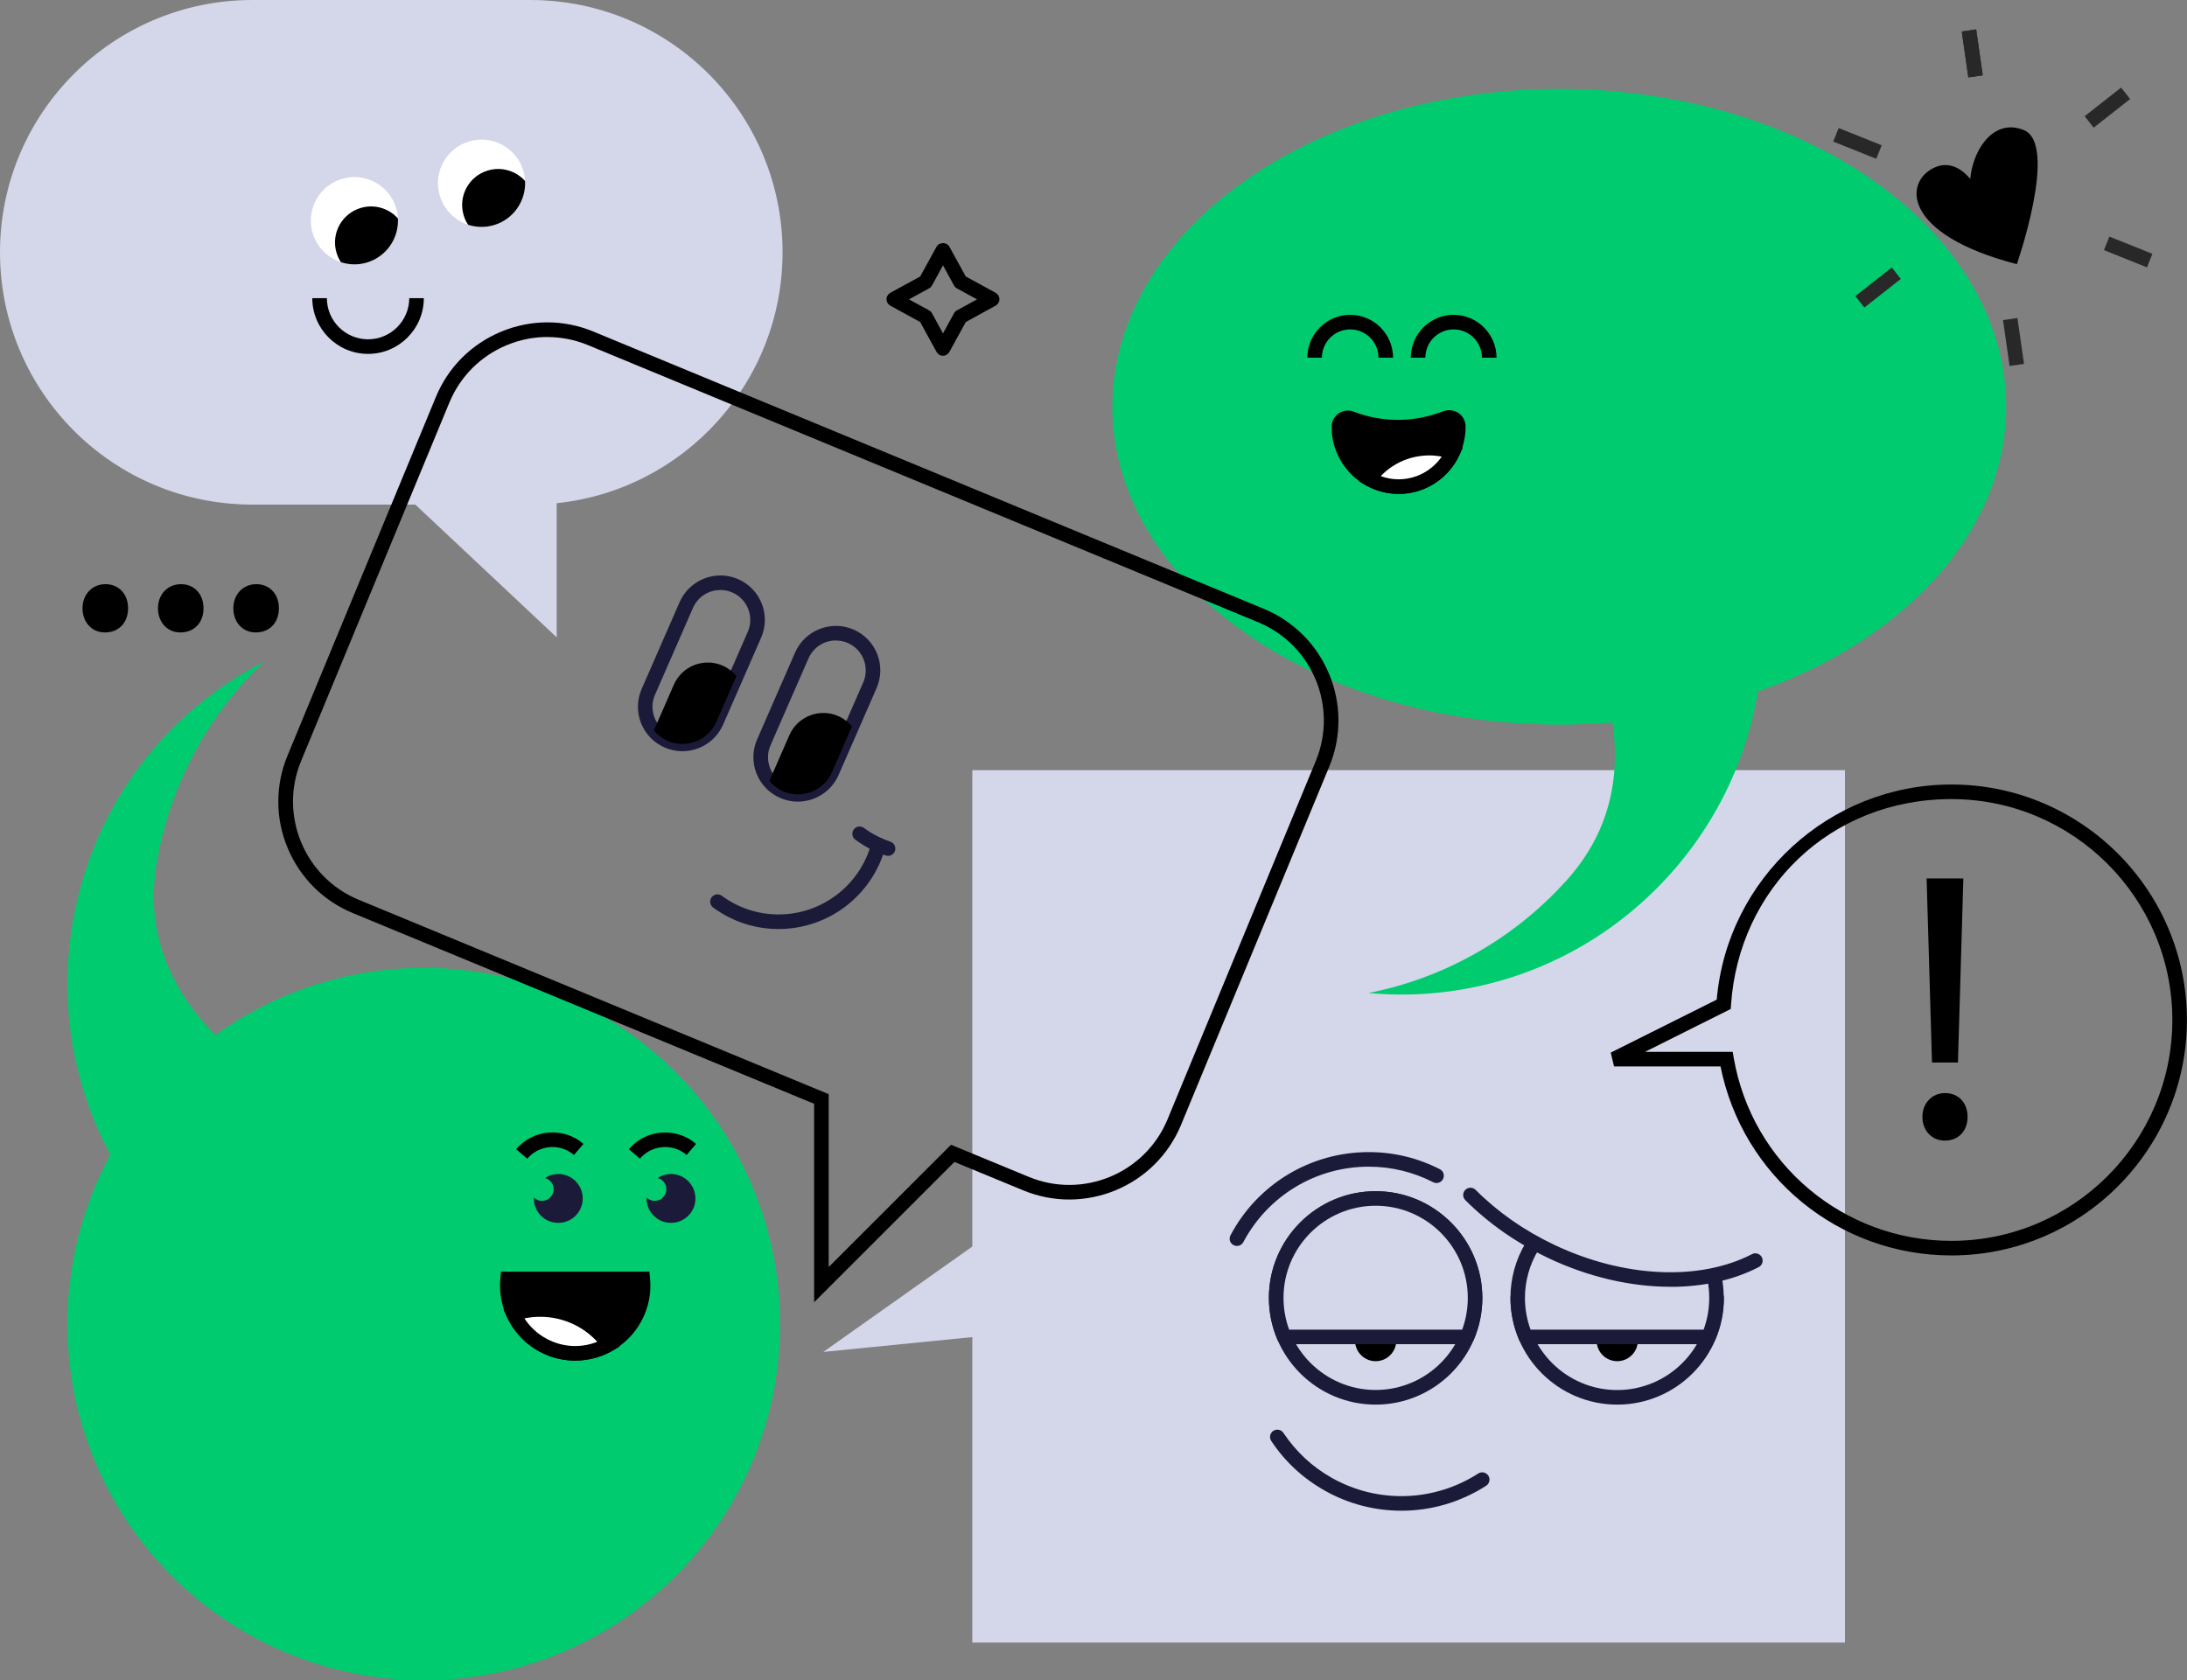 <svg xmlns="http://www.w3.org/2000/svg" id="Camada_2" data-name="Camada 2" viewBox="0 0 300.01 230.57"><rect x="0" y="0" width="300.01" height="230.57" fill="#808080" stroke="none"/><defs><style>      .cls-1 {        fill: #1c1a39;      }      .cls-2 {        fill: #00cc6f;      }      .cls-3 {        fill: #fff;      }      .cls-4 {        fill: #282828;      }      .cls-5 {        fill: #d4d6e9;      }    </style></defs><g id="Layer_2" data-name="Layer 2"><g><polygon class="cls-5" points="188.33 132.17 112.94 185.51 198.3 177.01 188.33 132.17"></polygon><rect class="cls-5" x="133.38" y="105.68" width="119.71" height="119.71"></rect><path class="cls-2" d="M226.01,51.22c-11.69-10.57-43.46-5.85-35.51,1.33,19.82,17.92,42.57,48.15,24.37,68.29-7.47,8.26-17.06,13.43-27.14,15.42,14.89,1.4,30.32-4.08,41.23-16.14,18.2-20.14,16.88-50.99-2.94-68.9Z"></path><path class="cls-2" d="M49.29,183.16c15.53,2.68,39.86-18.28,29.31-20.1-26.33-4.55-61.72-17.96-57.09-44.7,1.9-10.97,7.24-20.47,14.7-27.54-13.33,6.77-23.45,19.65-26.22,35.67-4.62,26.75,12.97,52.12,39.3,56.67Z"></path><ellipse class="cls-2" cx="213.9" cy="55.82" rx="61.31" ry="43.62"></ellipse><path class="cls-5" d="M34.62,0h38.11c19.12,0,34.62,15.5,34.62,34.62h0c0,17.89-13.57,32.61-30.98,34.43v18.41l-19.4-18.22h-22.36C15.5,69.25,0,53.74,0,34.62h0C0,15.5,15.5,0,34.62,0Z"></path><path d="M276.67,36.25s5.74-16.48.94-18.41c-5.98-2.4-9.16,7.72-6.31,11.1s-.49-8.39-5.91-5.96c-4.23,1.9-4.54,9.16,11.28,13.27Z"></path><g><rect class="cls-4" x="269.55" y="4.15" width="2" height="6.36" transform="translate(1.69 38.38) rotate(-8.14)"></rect><rect class="cls-4" x="269.55" y="4.15" width="2" height="6.36" transform="translate(1.69 38.38) rotate(-8.14)"></rect><rect class="cls-4" x="253.82" y="16.5" width="2" height="6.36" transform="translate(141.7 248.87) rotate(-68.15)"></rect><rect class="cls-4" x="254.47" y="38.47" width="6.36" height="2" transform="translate(30.57 167.45) rotate(-38.12)"></rect><rect class="cls-4" x="275.21" y="43.74" width="2" height="6.36" transform="translate(-3.86 39.64) rotate(-8.15)"></rect><rect class="cls-4" x="290.93" y="31.4" width="2" height="6.36" transform="translate(151.24 292.69) rotate(-68.16)"></rect><rect class="cls-4" x="285.92" y="13.78" width="6.36" height="2" transform="translate(52.64 181.77) rotate(-38.16)"></rect></g><path d="M129.36,48.82c-.37,0-.7-.2-.88-.52l-2.25-4.11-4.1-2.25c-.32-.18-.52-.51-.52-.88s.2-.7.52-.88l4.1-2.24,2.25-4.1c.35-.64,1.4-.64,1.75,0l2.25,4.1,4.1,2.24c.32.18.52.51.52.88s-.2.7-.52.88l-4.1,2.25-2.25,4.11c-.18.32-.51.52-.88.52ZM124.69,41.08l2.76,1.51c.17.09.31.23.4.4l1.51,2.76,1.51-2.76c.09-.17.23-.31.4-.4l2.76-1.51-2.76-1.51c-.17-.09-.31-.23-.4-.4l-1.51-2.76-1.51,2.76c-.09.17-.23.31-.4.4l-2.76,1.51Z"></path><circle class="cls-2" cx="58.13" cy="181.68" r="48.88" transform="translate(-65.1 36.08) rotate(-22.5)"></circle><g><g><g><path d="M88.22,176.38c0,5.14-4.17,9.31-9.31,9.31s-9.31-4.17-9.31-9.31c0-.3.02-.6.05-.9h18.54c.03.3.05.6.05.9Z"></path><path d="M78.9,186.7c-5.69,0-10.31-4.63-10.31-10.31,0-.34.02-.67.05-1l.09-.9h20.35l.09.9c.03.33.05.66.05,1,0,5.69-4.63,10.31-10.31,10.31ZM70.59,176.48c.05,4.54,3.76,8.21,8.31,8.21s8.26-3.68,8.31-8.21h-16.63Z"></path></g><g><path class="cls-3" d="M70.45,180.28c1.15-.38,2.37-.59,3.65-.59,3.87,0,7.29,1.88,9.42,4.78-1.36.78-2.94,1.23-4.62,1.23-3.75,0-6.98-2.22-8.45-5.42Z"></path><path d="M78.9,186.7c-4.01,0-7.68-2.36-9.36-6l-.47-1.02,1.07-.35c1.29-.42,2.62-.64,3.96-.64,4.01,0,7.84,1.94,10.23,5.18l.67.9-.97.56c-1.56.89-3.33,1.36-5.11,1.36ZM71.94,180.91c1.52,2.33,4.14,3.79,6.96,3.79,1.04,0,2.07-.2,3.04-.58-2.02-2.19-4.82-3.43-7.84-3.43-.72,0-1.44.07-2.16.22Z"></path></g></g><path d="M72.32,158.99l-1.52-1.3c1.14-1.33,2.72-2.14,4.47-2.28,1.75-.14,3.44.41,4.77,1.55l-1.3,1.52c-1.91-1.63-4.78-1.4-6.41.51Z"></path><path class="cls-1" d="M74.35,164.78c.88,0,1.6-.72,1.6-1.6,0-.74-.51-1.36-1.2-1.54.53-.34,1.15-.55,1.83-.55,1.85,0,3.36,1.5,3.36,3.36s-1.5,3.35-3.36,3.35-3.35-1.5-3.35-3.35c0-.04,0-.08,0-.13.29.28.68.46,1.12.46Z"></path><path d="M87.78,158.99l-1.52-1.3c2.34-2.75,6.49-3.07,9.23-.73l-1.3,1.52c-1.91-1.63-4.78-1.4-6.41.51Z"></path><path class="cls-1" d="M89.81,164.78c.88,0,1.6-.72,1.6-1.6,0-.74-.51-1.36-1.2-1.54.53-.34,1.15-.55,1.83-.55,1.85,0,3.36,1.5,3.36,3.36s-1.5,3.35-3.36,3.35-3.35-1.5-3.35-3.35c0-.04,0-.08,0-.13.29.28.68.46,1.12.46Z"></path></g><g><g><g><path d="M183.67,58.59c0,4.52,3.66,8.19,8.19,8.19s8.19-3.67,8.19-8.19c0-.02,0-.04,0-.06,0-.85-.84-1.45-1.65-1.17l-.72.25c-4,1.41-8.37,1.34-12.33-.18h0c-.81-.31-1.68.28-1.68,1.15h0Z"></path><path d="M191.86,67.77c-5.07,0-9.19-4.12-9.19-9.19h0c0-.75.36-1.43.97-1.85.61-.42,1.38-.51,2.07-.24,3.73,1.44,7.86,1.5,11.64.17l.72-.25c.68-.24,1.44-.13,2.03.28.59.42.95,1.1.95,1.83,0,5.13-4.12,9.25-9.19,9.25ZM184.91,58.34c-.06,0-.1.02-.13.04-.05.03-.1.09-.1.19h-1s1,0,1,0c0,3.96,3.22,7.19,7.19,7.19s7.19-3.22,7.19-7.19c0-.16-.07-.23-.1-.25-.05-.03-.12-.06-.21-.03l-.72.25c-4.22,1.49-8.85,1.42-13.02-.19-.03-.01-.06-.02-.09-.02Z"></path></g><g><path class="cls-3" d="M199.29,62.01c-1.01-.33-2.09-.52-3.21-.52-3.4,0-6.41,1.66-8.28,4.2,1.2.69,2.58,1.08,4.06,1.08,3.3,0,6.13-1.96,7.43-4.77Z"></path><path d="M191.86,67.77c-1.59,0-3.17-.42-4.56-1.22l-.97-.56.67-.9c2.13-2.88,5.52-4.6,9.09-4.6,1.19,0,2.37.19,3.52.57l1.07.35-.47,1.02c-1.5,3.25-4.77,5.35-8.34,5.35ZM189.4,65.33c.79.29,1.62.44,2.46.44,2.38,0,4.59-1.19,5.92-3.12-.56-.1-1.13-.16-1.69-.16-2.56,0-4.94,1.02-6.68,2.84Z"></path></g></g><path d="M191.1,49.08h-2c0-2.14-1.74-3.88-3.88-3.88s-3.88,1.74-3.88,3.88h-2c0-3.24,2.64-5.88,5.88-5.88s5.88,2.64,5.88,5.88Z"></path><path d="M205.29,49.08h-2c0-2.14-1.74-3.88-3.88-3.88s-3.88,1.74-3.88,3.88h-2c0-3.24,2.64-5.88,5.88-5.88s5.88,2.64,5.88,5.88Z"></path></g><g><path class="cls-1" d="M188.71,192.74c-8.07,0-14.64-6.57-14.64-14.64s6.57-14.64,14.64-14.64,14.64,6.57,14.64,14.64-6.57,14.64-14.64,14.64ZM188.71,165.45c-6.97,0-12.64,5.67-12.64,12.64s5.67,12.64,12.64,12.64,12.64-5.67,12.64-12.64-5.67-12.64-12.64-12.64Z"></path><path class="cls-1" d="M169.68,170.97c-.16,0-.32-.04-.47-.12-.49-.26-.67-.86-.41-1.35,3.73-7.04,11-11.41,18.96-11.41,3.43,0,6.71.79,9.76,2.35.49.25.69.85.43,1.35-.25.49-.85.69-1.35.43-2.76-1.41-5.74-2.13-8.85-2.13-7.22,0-13.8,3.97-17.19,10.35-.18.34-.53.53-.88.53Z"></path><path class="cls-1" d="M192.24,207.3c-3.61,0-7.22-.91-10.49-2.75-2.99-1.68-5.47-3.97-7.36-6.82-.31-.46-.18-1.08.28-1.39.46-.3,1.08-.18,1.39.28,1.72,2.58,3.96,4.67,6.67,6.19,6.29,3.53,13.98,3.29,20.06-.62.46-.3,1.08-.16,1.38.3.3.46.16,1.08-.3,1.38-3.54,2.28-7.58,3.43-11.63,3.43Z"></path><path d="M185.88,183.95c0,1.56,1.27,2.83,2.83,2.83s2.83-1.27,2.83-2.83-1.27-2.83-2.83-2.83-2.83,1.27-2.83,2.83Z"></path><g><path class="cls-5" d="M188.71,164.45c7.54,0,13.64,6.11,13.64,13.64,0,1.9-.39,3.71-1.1,5.36h-25.1c-.7-1.65-1.1-3.46-1.1-5.36,0-7.54,6.11-13.64,13.64-13.64Z"></path><path class="cls-1" d="M201.26,184.45h-25.1c-.4,0-.76-.24-.92-.61-.78-1.83-1.18-3.76-1.18-5.75,0-8.07,6.57-14.64,14.64-14.64s14.64,6.57,14.64,14.64c0,1.99-.4,3.93-1.18,5.75-.16.37-.52.61-.92.61ZM176.84,182.45h23.74c.51-1.4.77-2.86.77-4.36,0-6.97-5.67-12.64-12.64-12.64s-12.64,5.67-12.64,12.64c0,1.5.26,2.96.77,4.36Z"></path></g><path class="cls-1" d="M221.85,192.74c-8.07,0-14.64-6.57-14.64-14.64,0-.55.45-1,1-1s1,.45,1,1c0,6.97,5.67,12.64,12.64,12.64s12.64-5.67,12.64-12.64c0-.55.45-1,1-1s1,.45,1,1c0,8.07-6.57,14.64-14.64,14.64Z"></path><path d="M219.02,183.95c0,1.56,1.27,2.83,2.83,2.83s2.83-1.27,2.83-2.83-1.27-2.83-2.83-2.83-2.83,1.27-2.83,2.83Z"></path><g><path class="cls-5" d="M235.2,175.28c.19.91.29,1.85.29,2.81,0,1.9-.39,3.71-1.1,5.36h-25.1c-.7-1.65-1.1-3.46-1.1-5.36,0-2.56.71-4.96,1.94-7.01l25.06,4.2Z"></path><path class="cls-1" d="M234.4,184.45h-25.1c-.4,0-.76-.24-.92-.61-.78-1.83-1.18-3.76-1.18-5.75,0-2.66.72-5.26,2.08-7.53.28-.47.9-.63,1.37-.34.47.28.63.9.34,1.37-1.17,1.96-1.8,4.2-1.8,6.5,0,1.5.26,2.96.77,4.36h23.74c.51-1.4.77-2.86.77-4.36,0-.88-.09-1.76-.27-2.61-.11-.54.23-1.07.77-1.18.54-.11,1.07.23,1.18.77.21.99.31,2,.31,3.02,0,1.99-.4,3.93-1.18,5.75-.16.37-.52.61-.92.61Z"></path></g><path class="cls-1" d="M229.14,176.57c-5.42,0-11.25-1.33-16.79-3.96-4.33-2.06-8.14-4.72-11.34-7.93-.39-.39-.39-1.02,0-1.41.39-.39,1.02-.39,1.41,0,3.03,3.04,6.66,5.58,10.78,7.54,9.53,4.52,19.93,5.01,27.14,1.28.49-.25,1.09-.06,1.35.43.25.49.06,1.09-.43,1.35-3.5,1.81-7.67,2.71-12.13,2.71Z"></path></g><g><path class="cls-1" d="M93.61,103.08c-.83,0-1.66-.17-2.44-.51-1.49-.65-2.64-1.85-3.24-3.36-.59-1.52-.56-3.17.09-4.67l5.21-11.92c1.35-3.08,4.95-4.49,8.03-3.15,1.49.65,2.64,1.85,3.24,3.36.59,1.52.56,3.17-.09,4.67l-5.21,11.92c-.65,1.49-1.85,2.64-3.36,3.24-.72.28-1.47.42-2.23.42ZM98.82,80.96c-1.58,0-3.09.92-3.76,2.46l-5.21,11.92c-.44,1-.46,2.12-.06,3.14s1.17,1.82,2.18,2.26c1,.44,2.12.46,3.14.06,1.02-.4,1.82-1.17,2.26-2.18l5.21-11.92c.9-2.07-.04-4.49-2.12-5.4-.53-.23-1.09-.34-1.64-.34Z"></path><path d="M99.14,91.34c-2.58-1.13-5.59.05-6.71,2.63l-2.74,6.27c.49.59,1.12,1.09,1.88,1.42,2.58,1.13,5.59-.05,6.71-2.63l2.74-6.27c-.49-.59-1.12-1.09-1.88-1.42Z"></path></g><g><path class="cls-1" d="M109.44,110c-.81,0-1.64-.16-2.43-.51-1.49-.65-2.64-1.85-3.24-3.36-.59-1.52-.56-3.17.09-4.67l5.21-11.92c1.35-3.08,4.95-4.49,8.03-3.15,1.49.65,2.64,1.85,3.24,3.36.59,1.52.56,3.17-.09,4.67l-5.21,11.92c-1,2.29-3.25,3.66-5.6,3.66ZM114.67,87.88c-1.58,0-3.09.92-3.76,2.46l-5.21,11.92c-.91,2.07.04,4.49,2.11,5.4,2.07.91,4.49-.04,5.4-2.11l5.21-11.92c.9-2.07-.04-4.49-2.12-5.4-.53-.23-1.09-.34-1.64-.34Z"></path><path d="M114.99,98.26c-2.58-1.13-5.59.05-6.71,2.63l-2.74,6.27c.49.59,1.12,1.09,1.88,1.42,2.58,1.13,5.59-.05,6.71-2.63l2.74-6.27c-.49-.59-1.12-1.09-1.88-1.42Z"></path></g><path class="cls-1" d="M106.8,127.48c-3.24,0-6.34-1.02-8.97-2.95-.45-.33-.54-.95-.21-1.4.33-.44.95-.54,1.4-.21,2.28,1.68,4.98,2.56,7.79,2.56,5.96,0,11.2-4.03,12.73-9.8.14-.53.69-.85,1.22-.71.53.14.85.69.71,1.22-1.76,6.65-7.79,11.29-14.67,11.29Z"></path><path class="cls-1" d="M121.82,117.44c-.11,0-.21-.02-.32-.05-1.49-.5-2.89-1.23-4.17-2.17-.45-.33-.54-.95-.21-1.4.33-.45.95-.54,1.4-.21,1.11.82,2.33,1.45,3.62,1.88.52.18.81.74.63,1.27-.14.42-.53.68-.95.68Z"></path><g><path class="cls-3" d="M54.36,28.59c.94,3.17-.88,6.5-4.05,7.43-3.17.94-6.5-.88-7.43-4.05-.93-3.17.88-6.5,4.05-7.43,3.17-.94,6.5.88,7.43,4.05Z"></path><path d="M54.59,29.98c-1.23-1.38-3.19-2.01-5.09-1.45-2.62.77-4.12,3.52-3.34,6.14.14.48.35.92.61,1.31,1.11.36,2.34.41,3.54.05,2.71-.8,4.42-3.35,4.28-6.05Z"></path></g><g><path class="cls-3" d="M71.8,23.45c.93,3.17-.88,6.5-4.05,7.43-3.17.94-6.5-.88-7.43-4.05-.94-3.17.88-6.5,4.05-7.43,3.17-.94,6.5.88,7.43,4.05Z"></path><path d="M72.03,24.84c-1.23-1.38-3.19-2.01-5.09-1.45-2.62.77-4.12,3.52-3.34,6.14.14.48.35.92.61,1.31,1.11.36,2.34.41,3.54.05,2.71-.8,4.42-3.35,4.28-6.05Z"></path></g><path d="M50.49,48.56c-4.22,0-7.65-3.43-7.65-7.65h2c0,3.12,2.54,5.65,5.65,5.65s5.65-2.54,5.65-5.65h2c0,4.22-3.43,7.65-7.65,7.65Z"></path><path d="M111.68,178.67v-27.21l-63.26-26.16c-4.09-1.69-7.27-4.87-8.97-8.96-1.7-4.09-1.7-8.59,0-12.68l20.34-49.18c1.69-4.09,4.87-7.27,8.96-8.97,4.09-1.7,8.59-1.7,12.68,0l91.94,38.03c8.44,3.49,12.47,13.2,8.98,21.64l-20.34,49.18c-3.49,8.44-13.2,12.47-21.64,8.98l-9.44-3.9-19.25,19.25ZM75.1,46.24c-1.89,0-3.78.37-5.58,1.12-3.59,1.49-6.39,4.29-7.88,7.89l-20.34,49.18c-3.07,7.42.47,15.96,7.89,19.03l64.49,26.68v23.72l16.78-16.78,10.67,4.41c7.42,3.07,15.96-.47,19.03-7.89l20.34-49.18c3.07-7.42-.47-15.96-7.89-19.03l-91.94-38.03c-1.79-.74-3.68-1.11-5.57-1.11Z"></path><g><path d="M14.37,86.78c-1.79,0-3.05-1.42-3.05-3.31s1.31-3.31,3.15-3.31,3.1,1.37,3.1,3.31-1.26,3.31-3.15,3.31h-.05Z"></path><path d="M24.72,86.78c-1.79,0-3.05-1.42-3.05-3.31s1.31-3.31,3.15-3.31,3.1,1.37,3.1,3.31-1.26,3.31-3.15,3.31h-.05Z"></path><path d="M35.06,86.78c-1.79,0-3.05-1.42-3.05-3.31s1.31-3.31,3.15-3.31,3.1,1.37,3.1,3.31-1.26,3.31-3.15,3.31h-.05Z"></path></g><path d="M266.76,156.51c-1.79,0-3.05-1.42-3.05-3.26s1.31-3.26,3.1-3.26c1.89,0,3.1,1.37,3.1,3.26s-1.21,3.26-3.1,3.26h-.05ZM265.03,145.8l-.74-25.26h5.04l-.74,25.26h-3.57Z"></path><path d="M267.7,172.27c-15.48,0-28.66-10.86-31.68-25.94h-14.61l-.45-1.89,14.54-7.27c1.42-16.6,15.45-29.52,32.19-29.52,17.82,0,32.31,14.5,32.31,32.31s-14.5,32.31-32.31,32.31ZM225.65,144.33h12.04l.14.83c2.52,14.55,15.08,25.11,29.86,25.11,16.71,0,30.31-13.6,30.31-30.31s-13.6-30.31-30.31-30.31-29.16,12.4-30.23,28.23l-.04.57-11.77,5.89Z"></path></g></g></svg>
